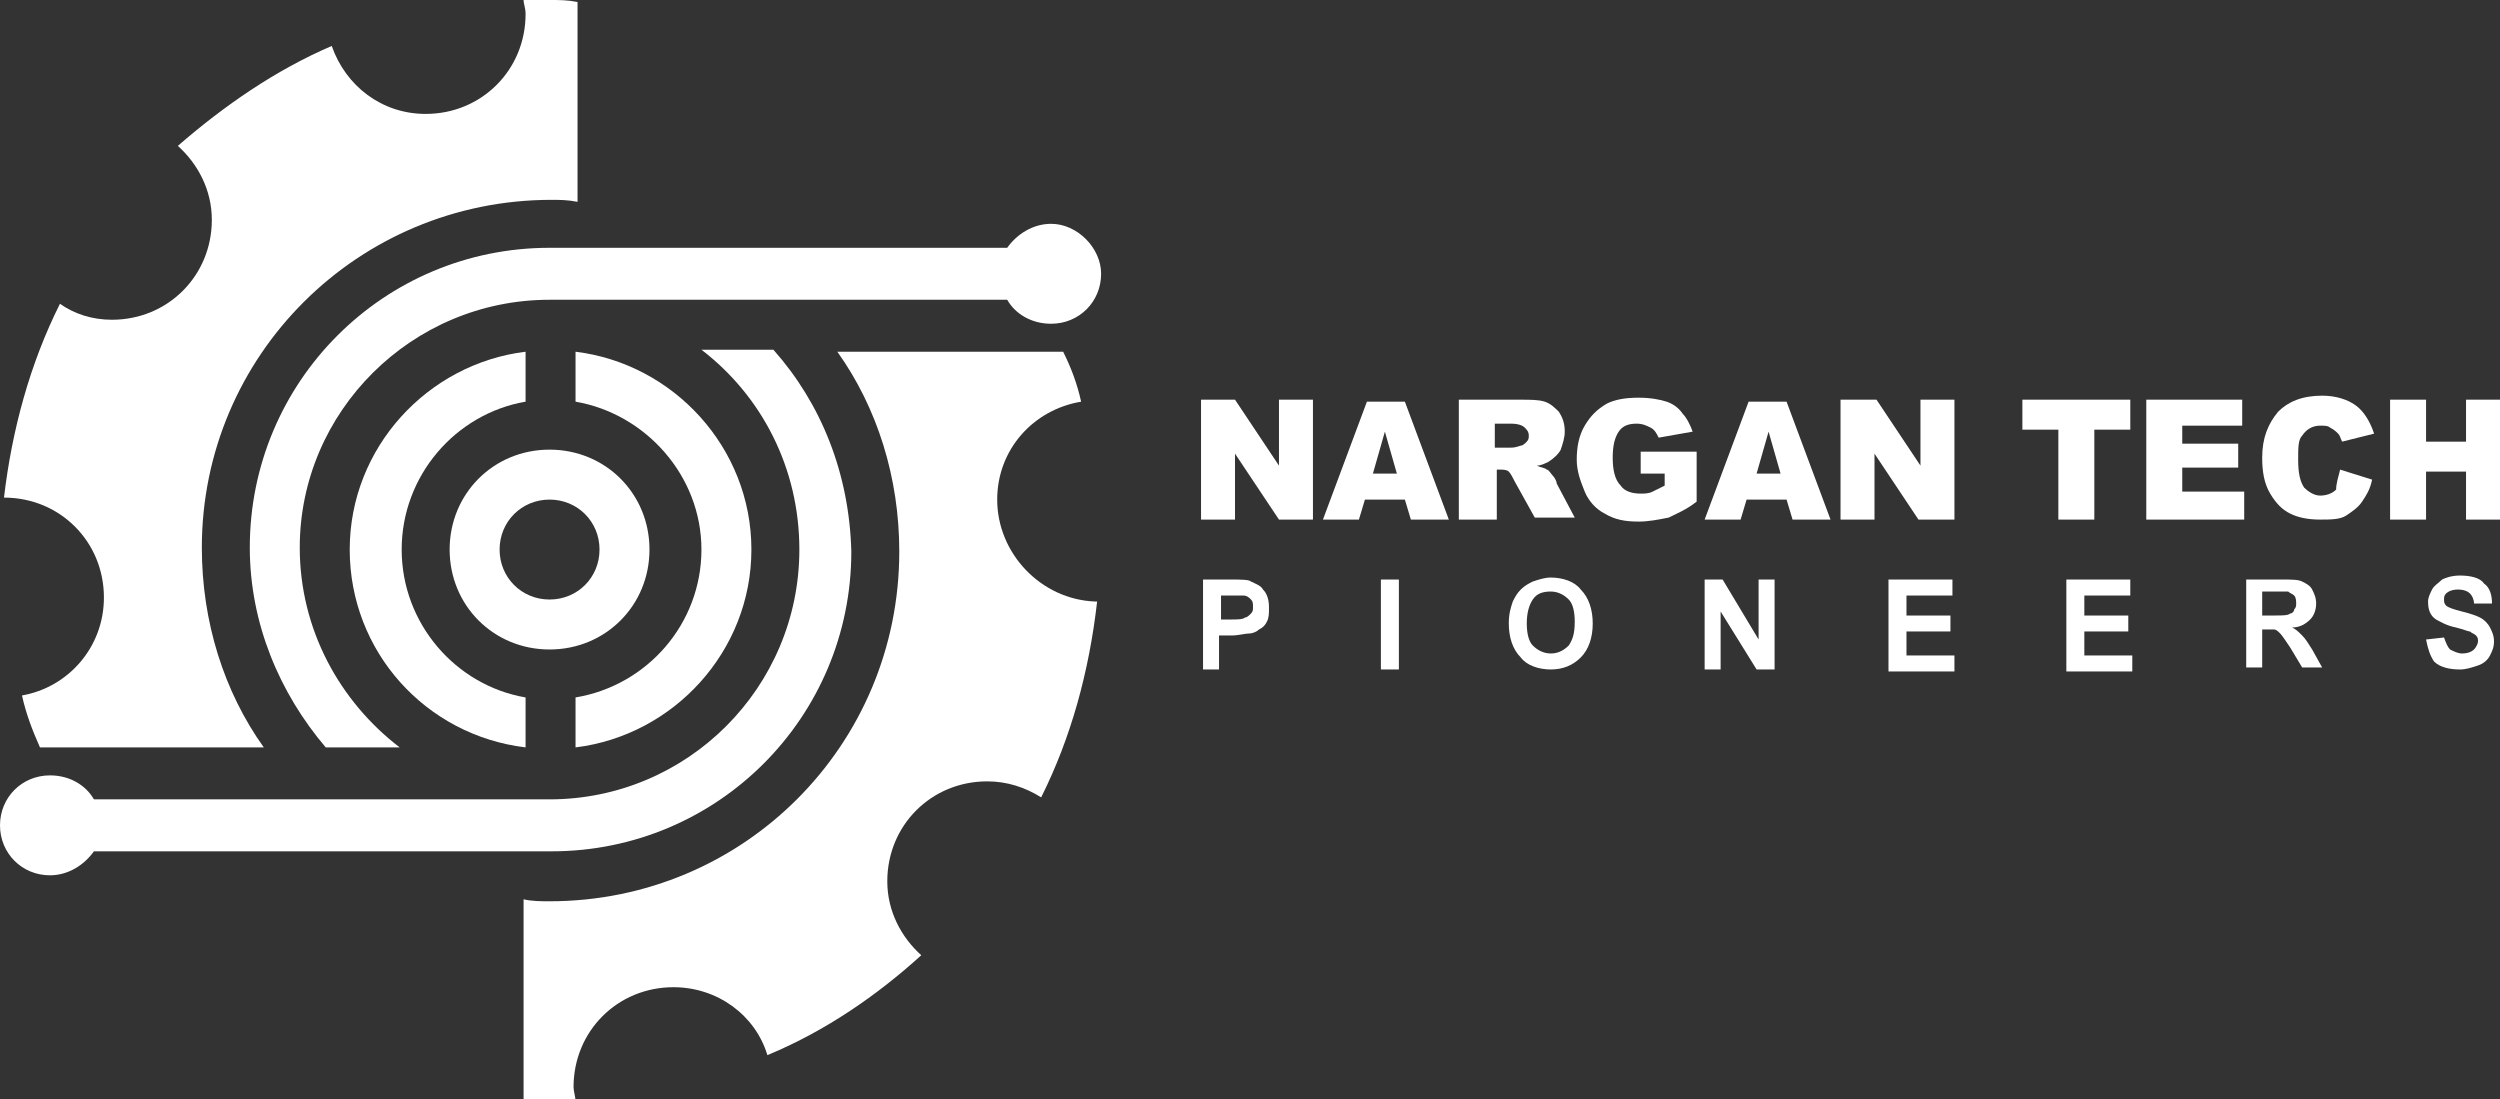 <?xml version="1.0" encoding="utf-8"?>
<!-- Generator: Adobe Illustrator 25.3.1, SVG Export Plug-In . SVG Version: 6.00 Build 0)  -->
<svg version="1.1" id="Layer_1" xmlns="http://www.w3.org/2000/svg" xmlns:xlink="http://www.w3.org/1999/xlink" x="0px" y="0px"
	 viewBox="0 0 125.1 55" style="enable-background:new 0 0 125.1 55;" xml:space="preserve">
<rect x="0" y="0" width="125.1" height="55" fill="#333333" stroke="none"/>
<style type="text/css">
	.st0{fill:#fff;}
	.st1{fill:#fff;}
</style>
<g>
	<g>
		<g>
			<path class="st0" d="M27.5,22.5c-2.8,0-5,2.2-5,5s2.2,5,5,5s5-2.2,5-5S30.3,22.5,27.5,22.5z M27.5,30c-1.4,0-2.5-1.1-2.5-2.5
				s1.1-2.5,2.5-2.5c1.4,0,2.5,1.1,2.5,2.5S28.9,30,27.5,30z"/>
		</g>
		<g>
			<path class="st1" d="M28.8,17.6v2.5c3.5,0.6,6.3,3.7,6.3,7.4s-2.7,6.8-6.3,7.4v2.5c4.9-0.6,8.8-4.8,8.8-9.9S33.7,18.2,28.8,17.6z
				"/>
			<path class="st0" d="M26.3,34.9c-3.5-0.6-6.2-3.7-6.2-7.4s2.7-6.8,6.2-7.4v-2.5c-4.9,0.6-8.8,4.8-8.8,9.9s3.8,9.3,8.8,9.9V34.9z"
				/>
		</g>
		<g>
			<path class="st0" d="M27.6,10c0.4,0,0.8,0,1.3,0.1v-10C28.4,0,28,0,27.5,0c-0.5,0-0.9,0-1.3,0c0,0.2,0.1,0.4,0.1,0.7
				c0,2.8-2.2,5-5,5c-2.2,0-4-1.4-4.7-3.4c-2.8,1.2-5.4,3-7.7,5c1,0.9,1.7,2.2,1.7,3.7c0,2.8-2.2,5-5,5c-1,0-1.9-0.3-2.6-0.8
				c-1.5,3-2.4,6.3-2.8,9.7c0,0,0,0,0,0c2.8,0,5,2.2,5,5c0,2.5-1.8,4.5-4.1,4.9c0.2,0.9,0.5,1.7,0.9,2.6h11.2c-2-2.8-3.1-6.3-3.1-10
				C10.1,17.8,17.9,10,27.6,10z"/>
			<path class="st1" d="M49.9,25c0-2.5,1.8-4.5,4.2-4.9c-0.2-0.9-0.5-1.7-0.9-2.5H41.9c2,2.8,3.1,6.3,3.1,10
				c0,9.7-7.8,17.5-17.5,17.5c-0.4,0-0.9,0-1.3-0.1v10c0.4,0,0.8,0.1,1.3,0.1c0.4,0,0.9,0,1.3,0c0-0.2-0.1-0.5-0.1-0.7
				c0-2.8,2.2-5,5-5c2.2,0,4.1,1.4,4.7,3.4c2.9-1.2,5.5-3,7.7-5c-1-0.9-1.7-2.2-1.7-3.7c0-2.8,2.2-5,5-5c1,0,1.9,0.3,2.7,0.8
				c1.5-3,2.4-6.3,2.8-9.8c0,0,0,0-0.1,0C52.1,30,49.9,27.7,49.9,25z"/>
		</g>
		<path class="st0" d="M52.6,11.2c-0.9,0-1.7,0.5-2.2,1.2H27.5v0c-8.3,0-15,6.7-15,15c0,3.8,1.5,7.3,3.8,10H20c-3-2.3-5-5.9-5-10
			C15,20.6,20.6,15,27.5,15h22.9c0.4,0.7,1.2,1.2,2.2,1.2c1.4,0,2.5-1.1,2.5-2.5C55.1,12.4,53.9,11.2,52.6,11.2z"/>
		<path class="st1" d="M38.7,17.5h-3.6c3,2.3,4.9,5.9,4.9,10C40,34.4,34.4,40,27.5,40v0H4.7c-0.4-0.7-1.2-1.2-2.2-1.2
			c-1.4,0-2.5,1.1-2.5,2.5s1.1,2.5,2.5,2.5c0.9,0,1.7-0.5,2.2-1.2h22.9v0c8.3,0,15-6.7,15-15C42.5,23.7,41.1,20.2,38.7,17.5z"/>
	</g>
	<g>
		<g>
			<path class="st0" d="M60.2,33.4V29h1.4c0.5,0,0.9,0,1,0.1c0.2,0.1,0.5,0.2,0.6,0.4c0.2,0.2,0.3,0.5,0.3,0.9c0,0.3,0,0.5-0.1,0.7
				c-0.1,0.2-0.2,0.3-0.4,0.4c-0.1,0.1-0.3,0.2-0.5,0.2c-0.2,0-0.5,0.1-0.9,0.1h-0.6v1.7H60.2z M61.1,29.7V31h0.5
				c0.3,0,0.6,0,0.7-0.1c0.1,0,0.2-0.1,0.3-0.2c0.1-0.1,0.1-0.2,0.1-0.3c0-0.2,0-0.3-0.1-0.4c-0.1-0.1-0.2-0.2-0.4-0.2
				c-0.1,0-0.3,0-0.6,0H61.1z"/>
			<path class="st0" d="M69.1,33.4V29h0.9v4.5H69.1z"/>
			<path class="st0" d="M75.5,31.2c0-0.5,0.1-0.8,0.2-1.1c0.1-0.2,0.2-0.4,0.4-0.6c0.2-0.2,0.4-0.3,0.6-0.4c0.3-0.1,0.6-0.2,0.9-0.2
				c0.6,0,1.2,0.2,1.5,0.6c0.4,0.4,0.6,1,0.6,1.7c0,0.7-0.2,1.3-0.6,1.7c-0.4,0.4-0.9,0.6-1.5,0.6c-0.6,0-1.2-0.2-1.5-0.6
				C75.7,32.5,75.5,31.9,75.5,31.2z M76.4,31.2c0,0.5,0.1,0.9,0.3,1.1s0.5,0.4,0.9,0.4c0.3,0,0.6-0.1,0.9-0.4
				c0.2-0.3,0.3-0.6,0.3-1.2c0-0.5-0.1-0.9-0.3-1.1c-0.2-0.2-0.5-0.4-0.9-0.4c-0.4,0-0.7,0.1-0.9,0.4C76.5,30.3,76.4,30.7,76.4,31.2
				z"/>
			<path class="st0" d="M85.3,33.4V29h0.9l1.8,3v-3h0.8v4.5h-0.9l-1.8-2.9v2.9H85.3z"/>
			<path class="st0" d="M94.5,33.4V29h3.2v0.8h-2.3v1h2.2v0.8h-2.2v1.2h2.4v0.8H94.5z"/>
			<path class="st0" d="M103.4,33.4V29h3.2v0.8h-2.3v1h2.2v0.8h-2.2v1.2h2.4v0.8H103.4z"/>
			<path class="st0" d="M112.4,33.4V29h1.8c0.5,0,0.8,0,1,0.1c0.2,0.1,0.4,0.2,0.5,0.4s0.2,0.4,0.2,0.7c0,0.3-0.1,0.6-0.3,0.8
				s-0.5,0.4-0.9,0.4c0.2,0.1,0.3,0.2,0.5,0.4s0.3,0.4,0.5,0.7l0.5,0.9h-1l-0.6-1c-0.2-0.3-0.4-0.6-0.5-0.7
				c-0.1-0.1-0.2-0.2-0.3-0.2c-0.1,0-0.2,0-0.4,0h-0.2v1.9H112.4z M113.2,30.8h0.6c0.4,0,0.7,0,0.8-0.1c0.1,0,0.2-0.1,0.2-0.2
				c0.1-0.1,0.1-0.2,0.1-0.3c0-0.1,0-0.3-0.1-0.4c-0.1-0.1-0.2-0.1-0.3-0.2c-0.1,0-0.3,0-0.6,0h-0.7V30.8z"/>
			<path class="st0" d="M121.4,32l0.9-0.1c0.1,0.3,0.2,0.5,0.3,0.6c0.2,0.1,0.4,0.2,0.6,0.2c0.3,0,0.5-0.1,0.6-0.2
				c0.1-0.1,0.2-0.3,0.2-0.4c0-0.1,0-0.2-0.1-0.3c-0.1-0.1-0.2-0.1-0.3-0.2c-0.1,0-0.3-0.1-0.7-0.2c-0.5-0.1-0.8-0.3-1-0.4
				c-0.3-0.2-0.4-0.5-0.4-0.9c0-0.2,0.1-0.4,0.2-0.6c0.1-0.2,0.3-0.3,0.5-0.5c0.2-0.1,0.5-0.2,0.9-0.2c0.5,0,1,0.1,1.2,0.4
				c0.3,0.2,0.4,0.6,0.4,1l-0.9,0c0-0.2-0.1-0.4-0.2-0.5c-0.1-0.1-0.3-0.2-0.6-0.2c-0.3,0-0.5,0.1-0.6,0.2c-0.1,0.1-0.1,0.2-0.1,0.3
				c0,0.1,0,0.2,0.1,0.3c0.1,0.1,0.4,0.2,0.8,0.3s0.7,0.2,0.9,0.3c0.2,0.1,0.4,0.3,0.5,0.5s0.2,0.4,0.2,0.7c0,0.3-0.1,0.5-0.2,0.7
				s-0.3,0.4-0.6,0.5c-0.3,0.1-0.6,0.2-0.9,0.2c-0.5,0-1-0.1-1.3-0.4C121.6,32.8,121.5,32.5,121.4,32z"/>
		</g>
		<g>
			<path class="st0" d="M60.1,20h1.7l2.2,3.3V20h1.7V26h-1.7l-2.2-3.3V26h-1.7V20z"/>
			<path class="st0" d="M70.3,25h-2L68,26h-1.8l2.2-5.9h1.9l2.2,5.9h-1.9L70.3,25z M69.9,23.7l-0.6-2.1l-0.6,2.1H69.9z"/>
			<path class="st0" d="M73,26V20h3c0.6,0,1,0,1.3,0.1c0.3,0.1,0.5,0.3,0.7,0.5c0.2,0.3,0.3,0.6,0.3,1c0,0.3-0.1,0.6-0.2,0.9
				c-0.1,0.2-0.3,0.4-0.6,0.6c-0.2,0.1-0.4,0.2-0.6,0.2c0.2,0.1,0.4,0.1,0.5,0.2c0.1,0,0.2,0.2,0.3,0.3s0.2,0.3,0.2,0.4l0.9,1.7h-2
				l-1-1.8c-0.1-0.2-0.2-0.4-0.3-0.5c-0.1-0.1-0.3-0.1-0.4-0.1h-0.2V26H73z M74.8,22.4h0.8c0.1,0,0.2,0,0.5-0.1
				c0.1,0,0.2-0.1,0.3-0.2c0.1-0.1,0.1-0.2,0.1-0.3c0-0.2-0.1-0.3-0.2-0.4c-0.1-0.1-0.3-0.2-0.7-0.2h-0.8V22.4z"/>
			<path class="st0" d="M82.1,23.8v-1.2h2.8v2.5c-0.5,0.4-1,0.6-1.4,0.8C83,26,82.5,26.1,82,26.1c-0.7,0-1.2-0.1-1.7-0.4
				c-0.4-0.2-0.8-0.6-1-1.1c-0.2-0.5-0.4-1-0.4-1.6c0-0.6,0.1-1.2,0.4-1.7c0.3-0.5,0.6-0.8,1.1-1.1c0.4-0.2,0.9-0.3,1.6-0.3
				c0.6,0,1.1,0.1,1.4,0.2c0.3,0.1,0.6,0.3,0.8,0.6c0.2,0.2,0.4,0.6,0.5,0.9L83,21.9c-0.1-0.2-0.2-0.4-0.4-0.5
				c-0.2-0.1-0.4-0.2-0.7-0.2c-0.4,0-0.7,0.1-0.9,0.4c-0.2,0.3-0.3,0.7-0.3,1.3c0,0.6,0.1,1.1,0.4,1.4c0.2,0.3,0.6,0.4,1,0.4
				c0.2,0,0.4,0,0.6-0.1c0.2-0.1,0.4-0.2,0.6-0.3v-0.6H82.1z"/>
			<path class="st0" d="M89.4,25h-2l-0.3,1h-1.8l2.2-5.9h1.9l2.2,5.9h-1.9L89.4,25z M89.1,23.7l-0.6-2.1l-0.6,2.1H89.1z"/>
			<path class="st0" d="M92.2,20h1.7l2.2,3.3V20h1.7V26H96l-2.2-3.3V26h-1.7V20z"/>
			<path class="st0" d="M101.2,20h5.4v1.5h-1.8V26H103v-4.5h-1.8V20z"/>
			<path class="st0" d="M107.4,20h4.8v1.3h-3v0.9h2.8v1.2h-2.8v1.2h3.1V26h-4.9V20z"/>
			<path class="st0" d="M117.1,23.5l1.6,0.5c-0.1,0.5-0.3,0.8-0.5,1.1c-0.2,0.3-0.5,0.5-0.8,0.7c-0.3,0.2-0.8,0.2-1.3,0.2
				c-0.6,0-1.1-0.1-1.5-0.3s-0.7-0.5-1-1s-0.4-1.1-0.4-1.8c0-1,0.3-1.7,0.8-2.3c0.5-0.5,1.2-0.8,2.2-0.8c0.7,0,1.3,0.2,1.7,0.5
				c0.4,0.3,0.7,0.8,0.9,1.4l-1.6,0.4c-0.1-0.2-0.1-0.3-0.2-0.4c-0.1-0.1-0.2-0.2-0.4-0.3c-0.1-0.1-0.3-0.1-0.5-0.1
				c-0.4,0-0.7,0.2-0.9,0.5c-0.2,0.2-0.2,0.6-0.2,1.2c0,0.7,0.1,1.1,0.3,1.4c0.2,0.2,0.5,0.4,0.8,0.4c0.3,0,0.6-0.1,0.8-0.3
				C116.9,24.2,117,23.9,117.1,23.5z"/>
			<path class="st0" d="M119.6,20h1.8v2.1h2V20h1.8V26h-1.8v-2.4h-2V26h-1.8V20z"/>
		</g>
	</g>
</g>
</svg>

